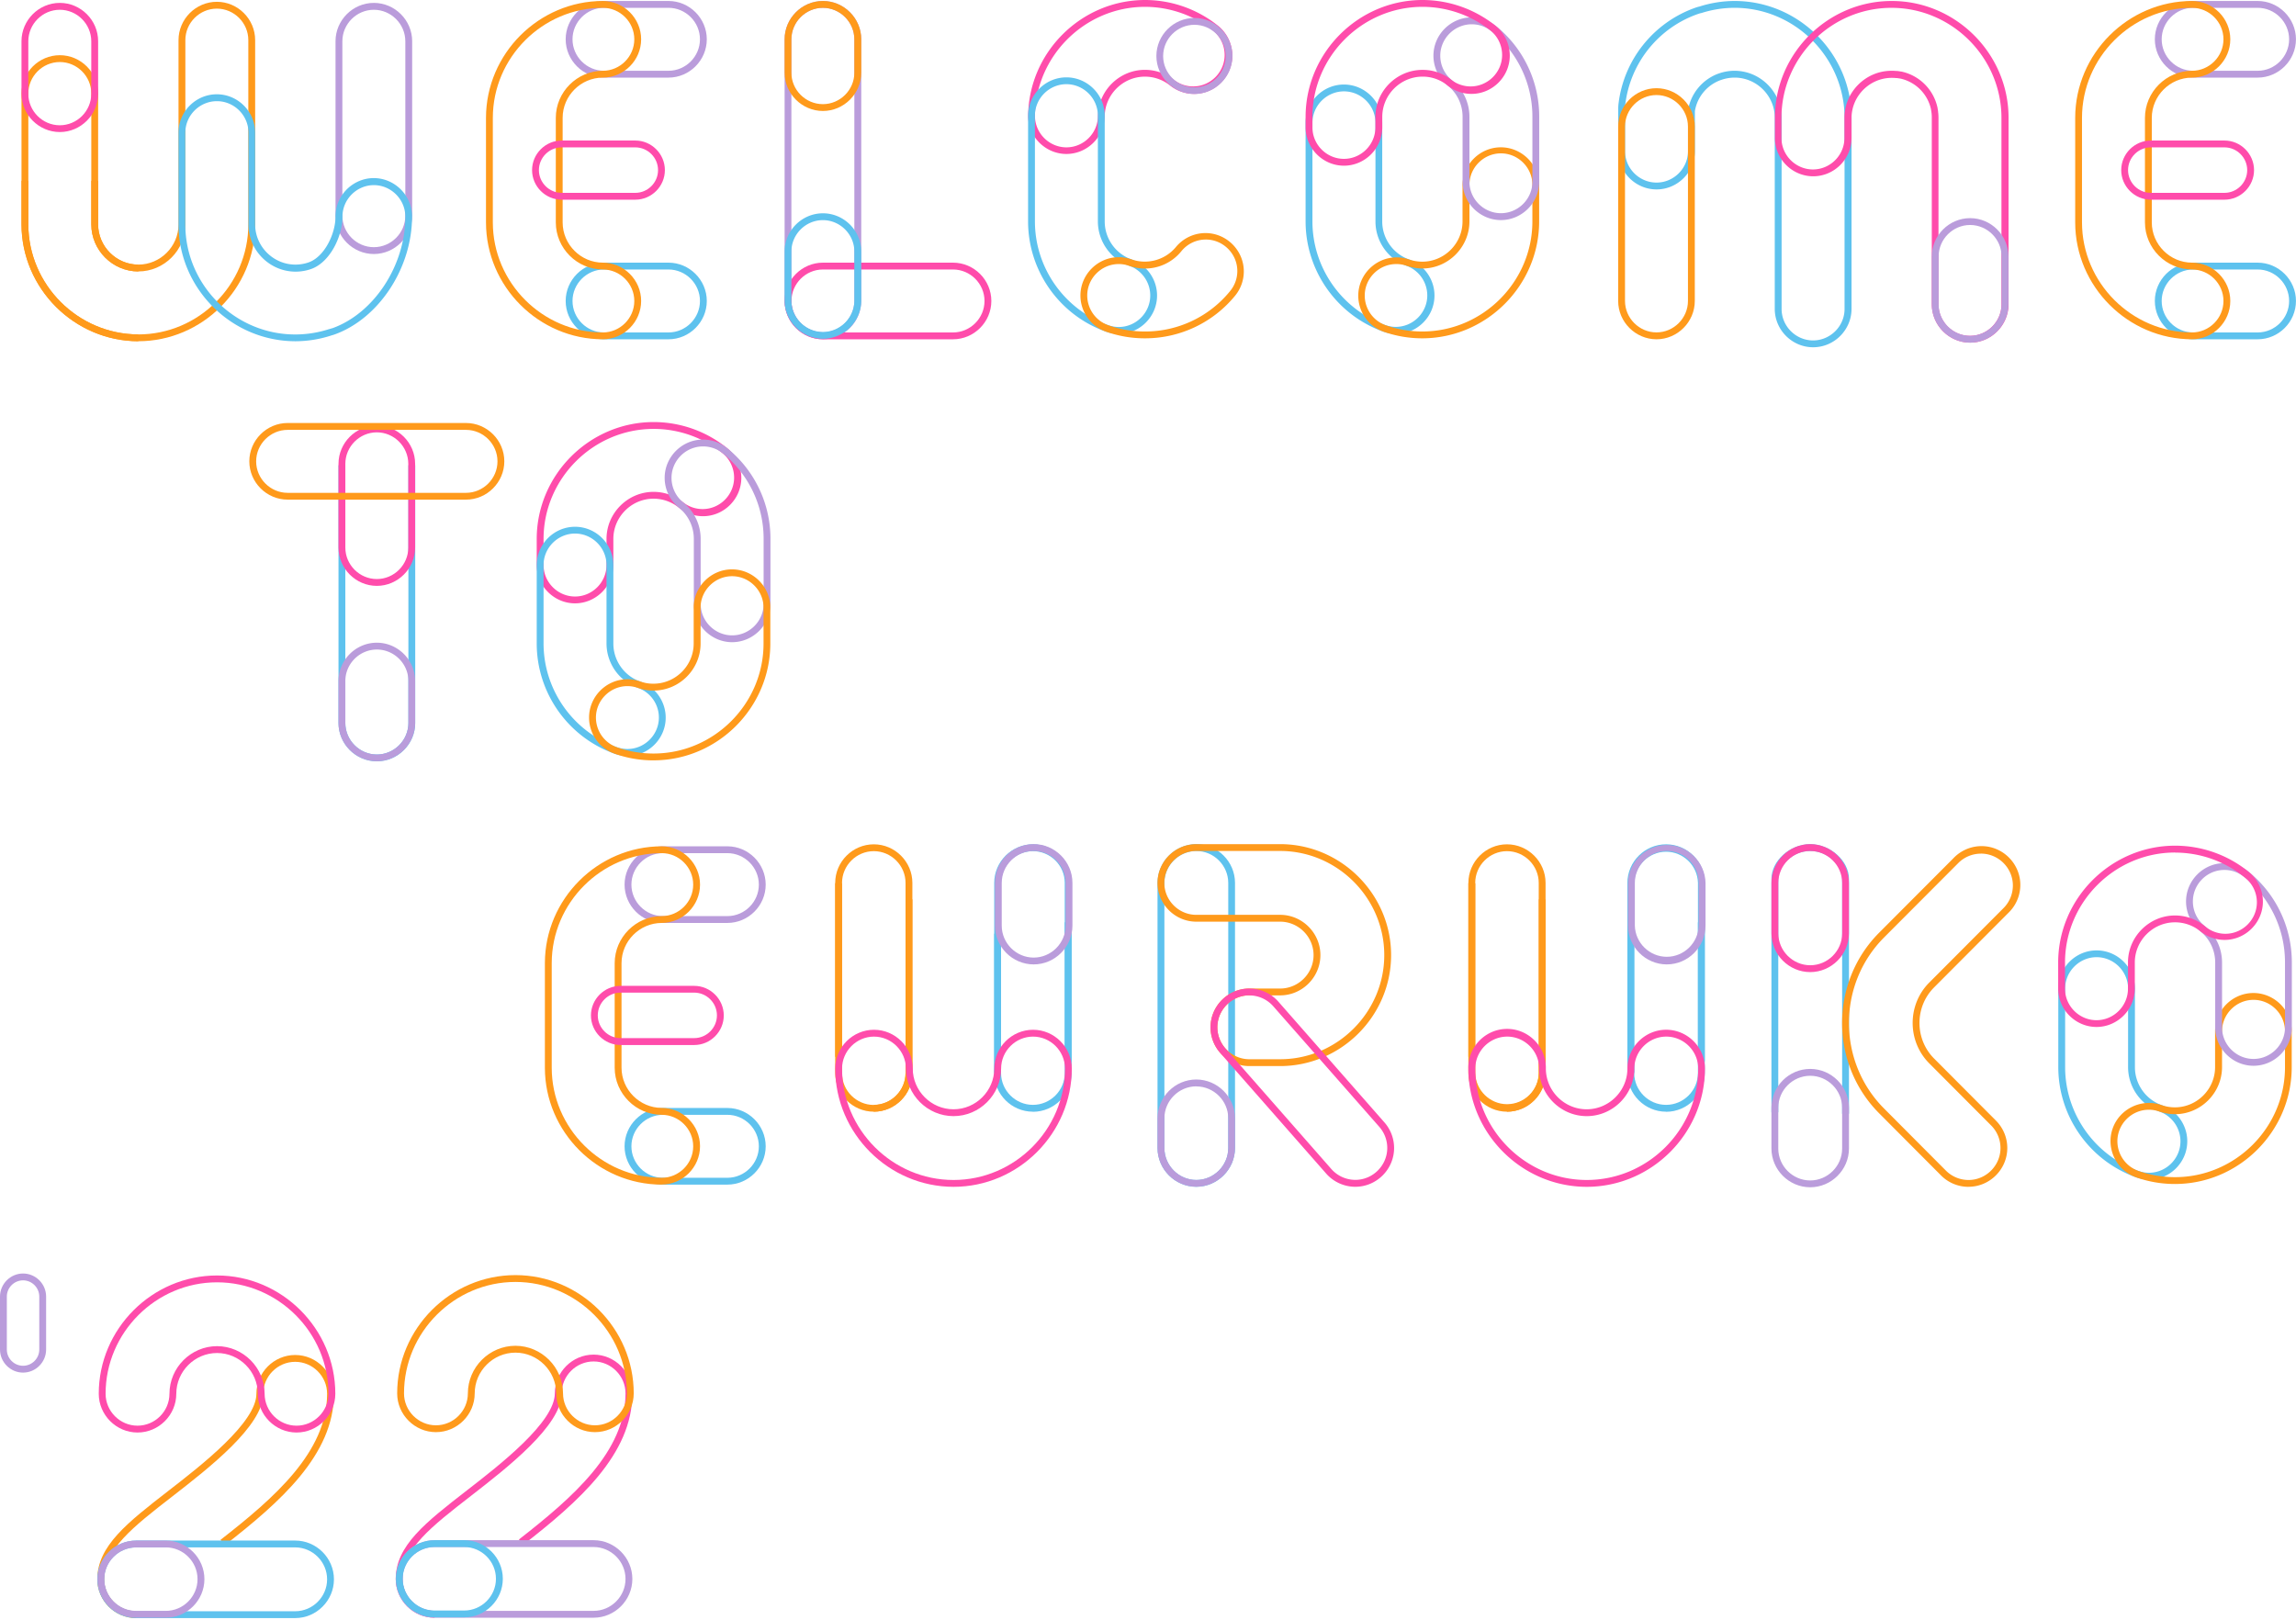 <svg viewBox="0 0 1175 829" xmlns="http://www.w3.org/2000/svg" xml:space="preserve" style="fill-rule:evenodd;clip-rule:evenodd;stroke-linejoin:round;stroke-miterlimit:2"><path d="M421.14 173.64c-10.763-.016-19.61-8.877-19.61-19.64V20.11C401.53 9.352 410.382.5 421.14.5s19.61 8.852 19.61 19.61V154c0 10.763-8.847 19.624-19.61 19.64Zm0-169.64c-8.845-.005-16.129 7.265-16.14 16.11V154c0 8.838 7.272 16.11 16.11 16.11s16.11-7.272 16.11-16.11V20.11c-.011-8.822-7.258-16.083-16.08-16.11ZM11.8 702.47c-6.471-.005-11.795-5.329-11.8-11.8v-27.12c0-6.473 5.327-11.8 11.8-11.8 6.473 0 11.8 5.327 11.8 11.8v27.12c-.005 6.471-5.329 11.795-11.8 11.8Zm0-47.22c-4.551.005-8.295 3.749-8.3 8.3v27.12c0 4.553 3.747 8.3 8.3 8.3 4.553 0 8.3-3.747 8.3-8.3v-27.12c-.005-4.551-3.749-8.295-8.3-8.3Z" style="fill:#ba9cdb;fill-rule:nonzero"/><path d="M69.64 828.11c-10.88-.011-19.829-8.96-19.84-19.84 0-17.07 15.3-28.94 36.48-45.38 16.81-13 44.94-34.89 44.94-49.6 0-10.884 8.956-19.84 19.84-19.84s19.84 8.956 19.84 19.84c0 31.32-27.62 55.47-55.9 77.53l-2.15-2.76c27.6-21.52 54.55-45 54.55-74.77 0-8.964-7.376-16.34-16.34-16.34-8.964 0-16.34 7.376-16.34 16.34 0 16.43-27.86 38.05-46.29 52.36C68 781.48 53.3 792.92 53.3 808.27c.011 8.96 7.38 16.329 16.34 16.34v3.5Z" style="fill:#ff9a1b;fill-rule:nonzero"/><path d="M151.76 733.13c-10.88-.011-19.829-8.96-19.84-19.84 0-11.438-9.412-20.85-20.85-20.85s-20.85 9.412-20.85 20.85c0 10.884-8.956 19.84-19.84 19.84s-19.84-8.956-19.84-19.84c0-33.206 27.324-60.53 60.53-60.53s60.53 27.324 60.53 60.53c-.011 10.88-8.96 19.829-19.84 19.84Zm-40.69-44.2c13.354.022 24.334 11.006 24.35 24.36 0 8.964 7.376 16.34 16.34 16.34 8.964 0 16.34-7.376 16.34-16.34 0-31.286-25.744-57.03-57.03-57.03s-57.03 25.744-57.03 57.03c0 8.964 7.376 16.34 16.34 16.34 8.964 0 16.34-7.376 16.34-16.34.011-13.356 10.994-24.344 24.35-24.36Z" style="fill:#ff4cab;fill-rule:nonzero"/><path d="M151.06 828.1H69.64c-10.884 0-19.84-8.956-19.84-19.84s8.956-19.84 19.84-19.84h81.42c10.884 0 19.84 8.956 19.84 19.84s-8.956 19.84-19.84 19.84Zm-81.42-36.18c-8.964 0-16.34 7.376-16.34 16.34 0 8.964 7.376 16.34 16.34 16.34h81.42c8.964 0 16.34-7.376 16.34-16.34 0-8.964-7.376-16.34-16.34-16.34H69.64Z" style="fill:#5ec2ee;fill-rule:nonzero"/><path d="M84.86 827.92h-15.2c-10.835 0-19.75-8.915-19.75-19.75s8.915-19.75 19.75-19.75h15.2c10.835 0 19.75 8.915 19.75 19.75s-8.915 19.75-19.75 19.75Zm-15.22-36c-8.914 0-16.25 7.336-16.25 16.25s7.336 16.25 16.25 16.25h15.2c8.914 0 16.25-7.336 16.25-16.25s-7.336-16.25-16.25-16.25h-15.2Z" style="fill:#ba9cdb;fill-rule:nonzero"/><path d="M222.355 827.92c-10.88-.011-19.829-8.96-19.84-19.84 0-17.07 15.3-28.94 36.48-45.38 16.81-13 44.94-34.89 44.94-49.6 0-10.884 8.956-19.84 19.84-19.84s19.84 8.956 19.84 19.84c0 31.32-27.62 55.47-55.9 77.53l-2.15-2.76c27.6-21.52 54.55-45 54.55-74.77 0-8.964-7.376-16.34-16.34-16.34-8.964 0-16.34 7.376-16.34 16.34 0 16.43-27.86 38.05-46.29 52.36-20.43 15.83-35.13 27.27-35.13 42.62.011 8.96 7.38 16.329 16.34 16.34v3.5Z" style="fill:#ff4cab;fill-rule:nonzero"/><path d="M304.475 732.94c-10.88-.011-19.829-8.96-19.84-19.84 0-11.438-9.412-20.85-20.85-20.85s-20.85 9.412-20.85 20.85c0 10.884-8.956 19.84-19.84 19.84s-19.84-8.956-19.84-19.84c0-33.206 27.324-60.53 60.53-60.53s60.53 27.324 60.53 60.53c-.011 10.88-8.96 19.829-19.84 19.84Zm-40.69-44.2c13.354.022 24.334 11.006 24.35 24.36 0 8.964 7.376 16.34 16.34 16.34 8.964 0 16.34-7.376 16.34-16.34 0-31.286-25.744-57.03-57.03-57.03s-57.03 25.744-57.03 57.03c0 8.964 7.376 16.34 16.34 16.34 8.964 0 16.34-7.376 16.34-16.34.011-13.356 10.994-24.344 24.35-24.36Z" style="fill:#ff9a1b;fill-rule:nonzero"/><path d="M303.775 827.91h-81.42c-10.884 0-19.84-8.956-19.84-19.84s8.956-19.84 19.84-19.84h81.42c10.884 0 19.84 8.956 19.84 19.84s-8.956 19.84-19.84 19.84Zm-81.42-36.18c-8.964 0-16.34 7.376-16.34 16.34 0 8.964 7.376 16.34 16.34 16.34h81.42c8.964 0 16.34-7.376 16.34-16.34 0-8.964-7.376-16.34-16.34-16.34h-81.42Z" style="fill:#ba9cdb;fill-rule:nonzero"/><path d="M237.575 827.73h-15.2c-10.835 0-19.75-8.915-19.75-19.75s8.915-19.75 19.75-19.75h15.2c10.835 0 19.75 8.915 19.75 19.75s-8.915 19.75-19.75 19.75Zm-15.22-36c-8.914 0-16.25 7.336-16.25 16.25s7.336 16.25 16.25 16.25h15.2c8.914 0 16.25-7.336 16.25-16.25s-7.336-16.25-16.25-16.25h-15.2Z" style="fill:#5ec2ee;fill-rule:nonzero"/><path d="M545.76 78.8c-10.524-.011-19.262-8.482-19.6-19v-.56C526.519 26.686 553.354.08 585.91 0h.09a59.759 59.759 0 0 1 37.49 13.29 19.633 19.633 0 0 1 7.163 15.153c0 10.758-8.852 19.61-19.61 19.61-4.444 0-8.759-1.51-12.233-4.283a20.583 20.583 0 0 0-12.9-4.548c-11.276 0-20.558 9.272-20.57 20.548-.322 10.522-9.053 19.008-19.58 19.03Zm-16.11-19.39c.06 8.796 7.314 16 16.11 16 8.838 0 16.11-7.272 16.11-16.11v-.11c.329-12.965 11.083-23.45 24.052-23.45A24.066 24.066 0 0 1 601 41.05a16.11 16.11 0 0 0 9.612 3.182c8.838 0 16.11-7.273 16.11-16.11 0-4.616-1.984-9.016-5.442-12.072A56.26 56.26 0 0 0 586 3.5h-.12c-30.696.081-55.974 25.215-56.23 55.91Z" style="fill:#ff4cab;fill-rule:nonzero"/><path d="M572.54 170.87a19.566 19.566 0 0 1-6.54-1.13c-23.875-8.468-39.91-31.208-39.87-56.54v-54c0-10.758 8.852-19.61 19.61-19.61s19.61 8.852 19.61 19.61v54.06c-.026 8.736 5.498 16.585 13.73 19.51 7.809 2.771 13.058 10.204 13.058 18.49 0 10.755-8.843 19.608-19.598 19.62v-.01Zm-26.8-127.79c-8.834.011-16.099 7.276-16.11 16.11v54c-.038 23.85 15.061 45.26 37.54 53.23 1.725.61 3.541.921 5.37.921 8.838 0 16.111-7.273 16.111-16.111 0-6.811-4.319-12.92-10.741-15.19-9.626-3.419-16.086-12.595-16.06-22.81V59.19c-.011-8.834-7.276-16.099-16.11-16.11Z" style="fill:#5ec2ee;fill-rule:nonzero"/><path d="M70.78 174.64c-32.77-.066-59.714-27.01-59.78-59.78V92.53h3.5v22.33c0 30.88 25.41 56.29 56.29 56.29s56.29-25.41 56.29-56.29V20.53c0-8.838-7.272-16.11-16.11-16.11s-16.11 7.272-16.11 16.11v94.32c0 13.204-10.866 24.07-24.07 24.07s-24.07-10.866-24.07-24.07V92.53h3.5v22.32c0 11.284 9.286 20.57 20.57 20.57s20.57-9.286 20.57-20.57V20.53c0-10.758 8.852-19.61 19.61-19.61s19.61 8.852 19.61 19.61v94.32c-.038 32.789-27.011 59.757-59.8 59.79Z" style="fill:#ff9a1b;fill-rule:nonzero"/><path d="M191.32 130c-10.752-.016-19.594-8.858-19.61-19.61v-89.3c0-10.758 8.852-19.61 19.61-19.61s19.61 8.852 19.61 19.61v89.28c-.005 10.759-8.851 19.614-19.61 19.63Zm0-125c-8.834.011-16.099 7.276-16.11 16.11v89.28c0 8.838 7.272 16.11 16.11 16.11s16.11-7.272 16.11-16.11v-89.3c-.022-8.826-7.284-16.079-16.11-16.09Z" style="fill:#ba9cdb;fill-rule:nonzero"/><path d="M70.78 174.64c-32.77-.066-59.714-27.01-59.78-59.78v-67c0-10.758 8.852-19.61 19.61-19.61s19.61 8.852 19.61 19.61v67c.027 11.278 9.302 20.548 20.58 20.57v3.5c-13.198-.022-24.053-10.872-24.08-24.07v-67c0-8.838-7.272-16.11-16.11-16.11S14.5 39.022 14.5 47.86v67c.055 30.854 25.426 56.225 56.28 56.28v3.5Z" style="fill:#ff9a1b;fill-rule:nonzero"/><path d="M30.6 67.58C19.864 67.558 11.033 58.736 11 48V21.09c0-10.758 8.852-19.61 19.61-19.61s19.61 8.852 19.61 19.61V48c-.033 10.744-8.876 19.569-19.62 19.58ZM30.6 5c-8.826.011-16.088 7.264-16.11 16.09V48c0 8.838 7.272 16.11 16.11 16.11S46.71 56.838 46.71 48V21.09C46.688 12.264 39.426 5.011 30.6 5Z" style="fill:#ff4cab;fill-rule:nonzero"/><path d="M151.19 174.64c-32.79-.038-59.769-26.99-59.84-59.78v-47c0-10.758 8.852-19.61 19.61-19.61s19.61 8.852 19.61 19.61v47c.034 11.288 9.332 20.557 20.62 20.557 2.319 0 4.621-.391 6.81-1.157 8.1-2.88 13.72-14.67 13.7-23.46-.017-10.754 8.806-19.622 19.56-19.66 10.733.016 19.566 8.827 19.61 19.56.07 26.42-17 52.42-39.79 60.52l-.16.05-.57.18-.37.11-.22.06-.31.1a59.634 59.634 0 0 1-18.26 2.92ZM111.02 51.78h-.04c-8.841 0-16.119 7.269-16.13 16.11v47.06c0 30.842 25.379 56.22 56.22 56.22 5.909 0 11.781-.931 17.4-2.76h.1l.18-.06.25-.07.45-.14.39-.12h.13c21.43-7.62 37.53-32.2 37.46-57.21-.038-8.816-7.294-16.054-16.11-16.07-8.832.033-16.076 7.318-16.06 16.15 0 10.17-6.41 23.35-16 26.77a24.128 24.128 0 0 1-7.99 1.362c-13.214 0-24.094-10.858-24.12-24.072V67.91c0-8.849-7.281-16.13-16.13-16.13Z" style="fill:#5ec2ee;fill-rule:nonzero"/><path d="M372.24 472.34h-33c-10.758 0-19.61-8.852-19.61-19.61s8.852-19.61 19.61-19.61h33c10.758 0 19.61 8.852 19.61 19.61s-8.852 19.61-19.61 19.61Zm-33-35.72c-8.838 0-16.11 7.272-16.11 16.11s7.272 16.11 16.11 16.11h33c8.838 0 16.11-7.272 16.11-16.11s-7.272-16.11-16.11-16.11h-33Z" style="fill:#ba9cdb;fill-rule:nonzero"/><path d="M372.24 606.26h-33c-10.758 0-19.61-8.852-19.61-19.61s8.852-19.61 19.61-19.61h33c10.758 0 19.61 8.852 19.61 19.61s-8.852 19.61-19.61 19.61Zm-33-35.72c-8.838 0-16.11 7.272-16.11 16.11s7.272 16.11 16.11 16.11h33c8.838 0 16.11-7.272 16.11-16.11s-7.272-16.11-16.11-16.11h-33Z" style="fill:#5ec2ee;fill-rule:nonzero"/><path d="M338.64 606.26c-32.785-.038-59.752-27.005-59.79-59.79v-53.56c.038-32.785 27.005-59.752 59.79-59.79 10.758 0 19.61 8.852 19.61 19.61s-8.852 19.61-19.61 19.61c-11.278.016-20.554 9.292-20.57 20.57v53.56c.038 11.263 9.307 20.514 20.57 20.53 10.758 0 19.61 8.852 19.61 19.61s-8.852 19.61-19.61 19.61v.04Zm0-169.64c-30.867.033-56.257 25.423-56.29 56.29v53.56c.033 30.867 25.423 56.257 56.29 56.29 8.838 0 16.11-7.272 16.11-16.11s-7.272-16.11-16.11-16.11c-13.198-.016-24.054-10.872-24.07-24.07v-53.56c.016-13.198 10.872-24.054 24.07-24.07 8.838 0 16.11-7.272 16.11-16.11s-7.272-16.11-16.11-16.11Z" style="fill:#ff9a1b;fill-rule:nonzero"/><path d="M355.26 534.82h-37.7c-8.306 0-15.14-6.834-15.14-15.14 0-8.306 6.834-15.14 15.14-15.14h37.7c8.306 0 15.14 6.834 15.14 15.14 0 8.306-6.834 15.14-15.14 15.14ZM317.56 508c-6.386 0-11.64 5.254-11.64 11.64 0 6.386 5.254 11.64 11.64 11.64h37.7c6.386 0 11.64-5.254 11.64-11.64 0-6.386-5.254-11.64-11.64-11.64h-37.7Zm170.16-334.36h-66.58c-10.758 0-19.61-8.852-19.61-19.61s8.852-19.61 19.61-19.61h66.58c10.758 0 19.61 8.852 19.61 19.61s-8.852 19.61-19.61 19.61Zm-66.58-35.72c-8.838 0-16.11 7.272-16.11 16.11s7.272 16.11 16.11 16.11h66.58c8.838 0 16.11-7.272 16.11-16.11s-7.272-16.11-16.11-16.11h-66.58Z" style="fill:#ff4cab;fill-rule:nonzero"/><path d="M421.14 56.8c-10.752-.016-19.594-8.858-19.61-19.61V20.11C401.53 9.352 410.382.5 421.14.5s19.61 8.852 19.61 19.61v17.08c-.016 10.752-8.858 19.594-19.61 19.61Zm0-52.8c-8.845-.005-16.129 7.265-16.14 16.11v17.08c0 8.838 7.272 16.11 16.11 16.11s16.11-7.272 16.11-16.11V20.11c-.011-8.822-7.258-16.083-16.08-16.11Z" style="fill:#ff9a1b;fill-rule:nonzero"/><path d="M421.14 173.38c-10.752-.016-19.594-8.858-19.61-19.61v-25c0-10.758 8.852-19.61 19.61-19.61s19.61 8.852 19.61 19.61v25c-.016 10.752-8.858 19.594-19.61 19.61Zm0-60.72c-8.845-.005-16.129 7.265-16.14 16.11v25c0 8.838 7.272 16.11 16.11 16.11s16.11-7.272 16.11-16.11v-25c-.011-8.822-7.258-16.083-16.08-16.11Zm293.38 58.21a19.632 19.632 0 0 1-6.56-1.14c-23.796-8.475-39.79-31.13-39.81-56.39V62.87c0-10.758 8.852-19.61 19.61-19.61s19.61 8.852 19.61 19.61v50.48c.012 8.698 5.518 16.497 13.71 19.42 7.794 2.78 13.03 10.205 13.03 18.48 0 10.752-8.838 19.603-19.59 19.62ZM687.76 46.76c-8.834.011-16.099 7.276-16.11 16.11v50.47c.021 23.781 15.078 45.11 37.48 53.09 1.67.567 3.421.857 5.184.857 8.838 0 16.11-7.272 16.11-16.11a16.172 16.172 0 0 0-10.514-15.107c-9.57-3.431-15.994-12.554-16-22.72V62.87c-.011-8.841-7.289-16.11-16.13-16.11h-.02Z" style="fill:#5ec2ee;fill-rule:nonzero"/><path d="M727.92 173.14h-.07a59.648 59.648 0 0 1-19.85-3.39c-7.724-2.815-12.895-10.203-12.895-18.424 0-10.758 8.853-19.61 19.61-19.61 2.138 0 4.261.349 6.285 1.034a21.689 21.689 0 0 0 6.9 1.17c11.274-.022 20.544-9.296 20.56-20.57V95c0-10.758 8.852-19.61 19.61-19.61s19.61 8.852 19.61 19.61v18.34c-.033 32.778-26.982 59.745-59.76 59.8Zm-13.41-38c-8.833.015-16.092 7.287-16.092 16.12 0 6.817 4.324 12.93 10.752 15.2a56.169 56.169 0 0 0 18.68 3.19h.07c30.867-.033 56.257-25.423 56.29-56.29V95c.003-.134.005-.268.005-.401 0-8.838-7.272-16.11-16.11-16.11s-16.11 7.272-16.11 16.11c0 .133.002.267.005.401v18.34c-.022 13.204-10.886 24.059-24.09 24.07a25.389 25.389 0 0 1-8-1.37 16.279 16.279 0 0 0-5.4-.91v.01Zm-128.51 38h-.22a59.132 59.132 0 0 1-19.77-3.4c-7.824-2.762-13.089-10.202-13.089-18.5 0-10.762 8.857-19.619 19.619-19.619 2.224 0 4.433.379 6.53 1.119 8.116 2.843 17.196.326 22.69-6.29a19.636 19.636 0 0 1 15.16-7.171c10.758 0 19.611 8.853 19.611 19.611 0 4.536-1.574 8.934-4.451 12.44A59.47 59.47 0 0 1 586 173.14Zm-13.47-38h-.012c-8.838 0-16.11 7.272-16.11 16.11a16.174 16.174 0 0 0 10.772 15.2 55.803 55.803 0 0 0 18.6 3.2h.22a55.962 55.962 0 0 0 43.37-20.51 16.111 16.111 0 0 0 3.841-10.44c0-8.838-7.273-16.11-16.11-16.11a16.129 16.129 0 0 0-12.631 6.11 23.908 23.908 0 0 1-18.53 8.73h-.16a23.768 23.768 0 0 1-7.88-1.36 16.117 16.117 0 0 0-5.37-.94v.01Z" style="fill:#ff9a1b;fill-rule:nonzero"/><path d="M612.22 607.38c-10.88-.005-19.834-8.95-19.85-19.83v-135.7c.005-10.88 8.95-19.834 19.83-19.85 10.872.016 19.814 8.958 19.83 19.83v135.7c0 10.874-8.936 19.828-19.81 19.85Zm0-171.86c-8.954.011-16.319 7.376-16.33 16.33v135.7c0 8.964 7.376 16.34 16.34 16.34 8.964 0 16.34-7.376 16.34-16.34v-135.7c-.011-8.954-7.376-16.319-16.33-16.33h-.02ZM946.23 570h-3.5V449.85c0-6.76-7-14.33-16.33-14.33-9.33 0-16.35 7.57-16.35 14.33v119.41h-3.5V449.85c0-9.33 9.45-17.83 19.83-17.83 10.38 0 19.85 8.5 19.85 17.83V570Z" style="fill:#5ec2ee;fill-rule:nonzero"/><path d="M926.4 497.5c-10.88-.005-19.834-8.95-19.85-19.83v-25.82c.005-10.88 8.95-19.834 19.83-19.85 10.872.016 19.814 8.958 19.83 19.83v25.82c0 10.874-8.936 19.828-19.81 19.85Zm0-62c-8.954.011-16.319 7.376-16.33 16.33v25.82c0 8.964 7.376 16.34 16.34 16.34 8.964 0 16.34-7.376 16.34-16.34v-25.8c-.011-8.954-7.376-16.319-16.33-16.33l-.02-.02Z" style="fill:#ff4cab;fill-rule:nonzero"/><path d="M1007.4 607.39a19.716 19.716 0 0 1-14.06-5.84l-31.64-31.76c-25.316-25.393-25.316-67.097 0-92.49l38-38.1a19.855 19.855 0 0 1 14.383-6.175c10.884 0 19.84 8.957 19.84 19.84a19.853 19.853 0 0 1-6.123 14.335l-38 38.12c-9.986 9.991-9.986 26.429 0 36.42l31.67 31.79a19.853 19.853 0 0 1 5.782 14c0 10.884-8.956 19.84-19.84 19.84h-.002l-.01.02Zm6.36-170.51a16.31 16.31 0 0 0-11.57 4.79l-38 38.1c-23.965 24.037-23.965 63.513 0 87.55l31.64 31.76a16.364 16.364 0 0 0 11.585 4.812c8.97 0 16.352-7.382 16.352-16.352 0-4.324-1.715-8.476-4.767-11.54l-31.67-31.78c-11.345-11.353-11.345-30.027 0-41.38l38-38.11a16.345 16.345 0 0 0 4.776-11.54c0-8.958-7.372-16.33-16.33-16.33h-.016v.02ZM655.12 545.59h-15.78c-10.884 0-19.84-8.956-19.84-19.84s8.956-19.84 19.84-19.84h15.78c9.386 0 17.11-7.724 17.11-17.11s-7.724-17.11-17.11-17.11H612.2c-10.884 0-19.84-8.956-19.84-19.84s8.956-19.84 19.84-19.84h42.92c31.154 0 56.79 25.636 56.79 56.79s-25.636 56.79-56.79 56.79Zm-15.78-36.18c-8.964 0-16.34 7.376-16.34 16.34 0 8.964 7.376 16.34 16.34 16.34h15.78c29.234 0 53.29-24.056 53.29-53.29 0-29.234-24.056-53.29-53.29-53.29H612.2c-8.964 0-16.34 7.376-16.34 16.34 0 8.964 7.376 16.34 16.34 16.34h42.92c11.306 0 20.61 9.304 20.61 20.61s-9.304 20.61-20.61 20.61h-15.78Z" style="fill:#ff9a1b;fill-rule:nonzero"/><path d="M693.61 607.37a19.89 19.89 0 0 1-14.92-6.75l-54.26-61.78a19.852 19.852 0 0 1-4.931-13.09c0-10.884 8.957-19.841 19.841-19.841a19.857 19.857 0 0 1 14.91 6.751l54.26 61.78a19.852 19.852 0 0 1 4.931 13.09c0 10.881-8.95 19.835-19.831 19.84Zm-54.29-98c-8.956.011-16.32 7.384-16.32 16.34 0 3.966 1.443 7.8 4.06 10.78l54.26 61.78a16.358 16.358 0 0 0 12.28 5.56c8.964 0 16.34-7.376 16.34-16.34 0-3.966-1.444-7.799-4.06-10.78L651.62 515a16.293 16.293 0 0 0-11.22-5.53l-1.08-.1Z" style="fill:#ff4cab;fill-rule:nonzero"/><path d="M612.22 607.36c-10.88-.005-19.834-8.95-19.85-19.83v-15.24c.016-10.872 8.958-19.814 19.83-19.83 10.872.016 19.814 8.958 19.83 19.83v15.24c-.016 10.865-8.945 19.803-19.81 19.83Zm0-51.4c-8.954.011-16.319 7.376-16.33 16.33v15.24c0 8.964 7.376 16.34 16.34 16.34 8.964 0 16.34-7.376 16.34-16.34v-15.24c-.033-8.947-7.403-16.29-16.35-16.29v-.04Zm314.18 51.66c-10.88-.005-19.834-8.95-19.85-19.83v-20.9c0-10.884 8.956-19.84 19.84-19.84s19.84 8.956 19.84 19.84v20.9c-.016 10.872-8.958 19.814-19.83 19.83Zm0-57.06c-8.96.005-16.334 7.37-16.35 16.33v20.9c0 8.964 7.376 16.34 16.34 16.34 8.964 0 16.34-7.376 16.34-16.34v-20.9c-.011-8.954-7.376-16.319-16.33-16.33Z" style="fill:#ba9cdb;fill-rule:nonzero"/><path d="M294.28 308.78c-10.752-.016-19.594-8.858-19.61-19.61v-13.38c.038-32.785 27.005-59.752 59.79-59.79h.1a59.772 59.772 0 0 1 37.57 13.35 19.637 19.637 0 0 1 7.243 15.22c0 10.759-8.854 19.613-19.613 19.613a19.62 19.62 0 0 1-12.37-4.393 20.571 20.571 0 0 0-12.93-4.572c-11.284 0-20.57 9.286-20.57 20.57v13.382c-.016 10.752-8.858 19.594-19.61 19.61Zm40.18-89.28c-30.867.033-56.257 25.423-56.29 56.29v13.38c0 8.838 7.272 16.11 16.11 16.11s16.11-7.272 16.11-16.11v-13.38c.007-13.205 10.875-24.067 24.08-24.067a24.092 24.092 0 0 1 15.13 5.347 16.113 16.113 0 0 0 9.976 3.46c8.837 0 16.11-7.272 16.11-16.11a16.131 16.131 0 0 0-5.766-12.35 56.227 56.227 0 0 0-35.36-12.57h-.1Z" style="fill:#ff4cab;fill-rule:nonzero"/><path d="M321.08 386.87a19.566 19.566 0 0 1-6.54-1.13c-23.875-8.468-39.91-31.208-39.87-56.54v-40c0-10.758 8.852-19.61 19.61-19.61s19.61 8.852 19.61 19.61v40.08c-.026 8.736 5.498 16.585 13.73 19.51 7.809 2.771 13.058 10.204 13.058 18.49 0 10.755-8.843 19.608-19.598 19.62v-.03Zm-26.8-113.81c-8.834.011-16.099 7.276-16.11 16.11v40c-.038 23.85 15.061 45.26 37.54 53.23 1.725.61 3.541.921 5.37.921 8.838 0 16.111-7.273 16.111-16.111 0-6.811-4.319-12.92-10.741-15.19-9.626-3.419-16.086-12.595-16.06-22.81v-40.04c-.011-8.834-7.276-16.099-16.11-16.11Z" style="fill:#5ec2ee;fill-rule:nonzero"/><path d="M374.68 328.66c-10.752-.016-19.594-8.858-19.61-19.61v-33.22a20.436 20.436 0 0 0-7.63-16 19.638 19.638 0 0 1-7.292-15.26c0-10.759 8.853-19.612 19.612-19.612 4.482 0 8.832 1.536 12.32 4.352a59.542 59.542 0 0 1 22.21 46.54v33.2c-.016 10.752-8.858 19.594-19.61 19.61Zm-14.9-100.19h-.014c-8.838 0-16.11 7.272-16.11 16.11a16.128 16.128 0 0 0 5.984 12.53 23.928 23.928 0 0 1 8.93 18.72v33.22c0 8.838 7.272 16.11 16.11 16.11s16.11-7.272 16.11-16.11v-33.2A56.068 56.068 0 0 0 369.88 232a16.006 16.006 0 0 0-10.1-3.53Z" style="fill:#ba9cdb;fill-rule:nonzero"/><path d="M334.51 389.14h-.1a59.4 59.4 0 0 1-19.86-3.4c-7.824-2.762-13.089-10.202-13.089-18.5 0-10.762 8.857-19.619 19.619-19.619 2.224 0 4.433.379 6.53 1.119a19.408 19.408 0 0 0 6.77 1.16h.07c11.27 0 20.545-9.27 20.55-20.54V311c0-10.758 8.852-19.61 19.61-19.61s19.61 8.852 19.61 19.61v18.34c.005 32.783-26.957 59.768-59.74 59.79l.03.01Zm-13.41-38h-.014c-8.838 0-16.11 7.272-16.11 16.11a16.175 16.175 0 0 0 10.744 15.19 56.05 56.05 0 0 0 18.69 3.2h.1c30.865-.016 56.251-25.425 56.24-56.29V311c0-8.838-7.272-16.11-16.11-16.11s-16.11 7.272-16.11 16.11v18.36c0 13.193-10.857 24.05-24.05 24.05h-.05a22.291 22.291 0 0 1-8-1.36 16.076 16.076 0 0 0-5.33-.91Z" style="fill:#ff9a1b;fill-rule:nonzero"/><path d="M192.84 389.64c-10.763-.016-19.61-8.877-19.61-19.64V238.11h3.5V370c0 8.851 7.284 16.135 16.135 16.135 8.851 0 16.135-7.284 16.135-16.135V238.11h3.5V370c0 10.774-8.866 19.64-19.64 19.64h-.02Z" style="fill:#5ec2ee;fill-rule:nonzero"/><path d="M192.84 299.84c-10.752-.016-19.594-8.858-19.61-19.61v-42.86c0-10.758 8.852-19.61 19.61-19.61s19.61 8.852 19.61 19.61v42.86c-.016 10.752-8.858 19.594-19.61 19.61Zm0-78.58c-8.834.011-16.099 7.276-16.11 16.11v42.86c0 8.838 7.272 16.11 16.11 16.11s16.11-7.272 16.11-16.11v-42.86c-.011-8.834-7.276-16.099-16.11-16.11Z" style="fill:#ff4cab;fill-rule:nonzero"/><path d="M238.48 255.7H147.2c-10.758 0-19.61-8.852-19.61-19.61s8.852-19.61 19.61-19.61h91.28c10.758 0 19.61 8.852 19.61 19.61s-8.852 19.61-19.61 19.61ZM147.2 220c-8.838 0-16.11 7.272-16.11 16.11s7.272 16.11 16.11 16.11h91.28c8.838 0 16.11-7.272 16.11-16.11S247.318 220 238.48 220H147.2Z" style="fill:#ff9a1b;fill-rule:nonzero"/><path d="M192.84 389.58c-10.74-.016-19.577-8.84-19.61-19.58v-21.47c0-10.758 8.852-19.61 19.61-19.61s19.61 8.852 19.61 19.61V370c-.033 10.74-8.87 19.564-19.61 19.58Zm0-57.16c-8.834.011-16.099 7.276-16.11 16.11V370c0 8.851 7.284 16.135 16.135 16.135 8.851 0 16.135-7.284 16.135-16.135v-21.47c-.011-8.841-7.289-16.11-16.13-16.11h-.03ZM768.1 112.64c-10.763-.016-19.61-8.877-19.61-19.64V59.75a20.505 20.505 0 0 0-7.63-16 19.628 19.628 0 0 1-7.285-15.25c0-10.755 8.85-19.605 19.605-19.605a19.615 19.615 0 0 1 12.32 4.355 59.559 59.559 0 0 1 22.21 46.46V93c0 10.763-8.847 19.624-19.61 19.64ZM753.2 12.43h-.03c-8.832 0-16.1 7.268-16.1 16.1 0 4.864 2.204 9.476 5.99 12.53A24.028 24.028 0 0 1 752 59.75V93c0 8.838 7.272 16.11 16.11 16.11s16.11-7.272 16.11-16.11V59.74A56.068 56.068 0 0 0 763.3 16a16 16 0 0 0-10.1-3.57Z" style="fill:#ba9cdb;fill-rule:nonzero"/><path d="M771.21 568.94v-3.5h.1c8.907-.066 16.189-7.433 16.15-16.34v-97.25c0-8.914-7.336-16.25-16.25-16.25s-16.25 7.336-16.25 16.25v89h-3.5v-89c0-10.835 8.915-19.75 19.75-19.75s19.75 8.915 19.75 19.75v97.24c.044 10.83-8.82 19.784-19.65 19.85h-.1Z" style="fill:#ff9a1b;fill-rule:nonzero"/><path d="M771.2 568.94c-10.83-.011-19.739-8.92-19.75-19.75V452H755v97.24c.217 8.765 7.487 15.857 16.255 15.857 8.768 0 16.038-7.092 16.255-15.857v-89H791v89c-.038 10.83-8.97 19.717-19.8 19.7Z" style="fill:#ff9a1b;fill-rule:nonzero"/><path d="M852.57 568.94c-10.783-.022-19.664-8.857-19.74-19.64v-71.45h3.5v71.44c.065 8.873 7.377 16.139 16.25 16.15h.09c8.914-.005 16.249-7.336 16.26-16.25V472h3.5v77.24c-.011 10.83-8.92 19.739-19.75 19.75l-.11-.05Z" style="fill:#5ec2ee;fill-rule:nonzero"/><path d="M836.33 549.09h-3.5v-97.24c.016-10.84 8.94-19.75 19.78-19.75h.09c10.785.016 19.669 8.855 19.74 19.64v91.45h-3.5v-91.44c-.243-8.774-7.526-15.859-16.304-15.859-8.815 0-16.116 7.146-16.306 15.959v97.24Z" style="fill:#5ec2ee;fill-rule:nonzero"/><path d="M853 493.56c-10.882 0-19.839-8.948-19.85-19.83v-21.9c.241-10.713 9.119-19.395 19.835-19.395 10.716 0 19.594 8.682 19.835 19.395v21.9c-.005 10.873-8.947 19.819-19.82 19.83Zm0-58.06c-8.962 0-16.339 7.368-16.35 16.33v21.9c.218 8.809 7.524 15.936 16.335 15.936s16.117-7.127 16.335-15.936v-21.9c-.011-8.95-7.37-16.314-16.32-16.33Z" style="fill:#ba9cdb;fill-rule:nonzero"/><path d="M927.86 177.72c-10.752-.016-19.594-8.858-19.61-19.61V60.258c0-11.268-9.272-20.54-20.54-20.54a20.54 20.54 0 0 0-6.81 1.162l-.26.08a20.397 20.397 0 0 0-13.27 15.91v20.46c0 10.758-8.852 19.61-19.61 19.61s-19.61-8.852-19.61-19.61V55.49c.001-.789.048-1.577.14-2.36 2.66-22.569 18.019-41.726 39.47-49.23.62-.22 1.26-.4 2-.57a59.353 59.353 0 0 1 18-2.83h.1c32.75.093 59.653 27.05 59.68 59.8v97.81c-.016 10.763-8.877 19.61-19.64 19.61h-.04Zm-40.17-141.5c13.194.022 24.044 10.876 24.06 24.07v97.82c0 8.838 7.272 16.11 16.11 16.11s16.11-7.272 16.11-16.11V60.3c-.022-30.832-25.348-56.212-56.18-56.3h-.1a55.997 55.997 0 0 0-17 2.68h-.12c-.6.15-1.14.31-1.66.49-20.196 7.064-34.657 25.101-37.16 46.35-.08.644-.12 1.291-.12 1.94v21.87c0 8.838 7.272 16.11 16.11 16.11s16.11-7.272 16.11-16.11V56.44a24.215 24.215 0 0 1 15.58-18.78l.25-.07a23.885 23.885 0 0 1 8.01-1.37Z" style="fill:#5ec2ee;fill-rule:nonzero"/><path d="M847.72 173.64c-10.763-.016-19.61-8.877-19.61-19.64V64.75c0-10.758 8.852-19.61 19.61-19.61s19.61 8.852 19.61 19.61V154c0 10.763-8.847 19.624-19.61 19.64Zm0-125c-8.834.011-16.099 7.276-16.11 16.11V154c0 8.838 7.272 16.11 16.11 16.11s16.11-7.272 16.11-16.11V64.75c-.011-8.834-7.276-16.099-16.11-16.11Z" style="fill:#ff9a1b;fill-rule:nonzero"/><path d="M812 607.39c-33.202-.033-60.516-27.338-60.56-60.54a22.008 22.008 0 0 1-.005-.445c0-10.884 8.956-19.84 19.84-19.84s19.84 8.956 19.84 19.84c0 .148-.002.297-.005.445.016 11.449 9.441 20.86 20.89 20.86 11.44-.005 20.85-9.42 20.85-20.86v-.01c0-10.884 8.956-19.84 19.84-19.84s19.84 8.956 19.84 19.84v.02c0 33.206-27.324 60.53-60.53 60.53Zm-40.73-76.88c-8.933.049-16.259 7.407-16.27 16.34 0 31.288 25.747 57.035 57.035 57.035 31.288 0 57.035-25.747 57.035-57.035 0-8.964-7.376-16.34-16.34-16.34-8.964 0-16.34 7.376-16.34 16.34 0 13.364-10.996 24.36-24.36 24.36-13.364 0-24.36-10.996-24.36-24.36-.011-8.967-7.393-16.34-16.36-16.34h-.04Z" style="fill:#ff4cab;fill-rule:nonzero"/><path d="M447.17 568.94v-3.5h.1c8.907-.066 16.189-7.433 16.15-16.34v-97.25c0-8.914-7.336-16.25-16.25-16.25s-16.25 7.336-16.25 16.25v89h-3.5v-89c0-10.835 8.915-19.75 19.75-19.75s19.75 8.915 19.75 19.75v97.24c.044 10.827-8.813 19.779-19.64 19.85h-.11Z" style="fill:#ff9a1b;fill-rule:nonzero"/><path d="M447.17 568.94c-10.83-.011-19.739-8.92-19.75-19.75V452h3.5v97.24c0 8.914 7.336 16.25 16.25 16.25s16.25-7.336 16.25-16.25v-89h3.5v89c-.038 10.811-8.938 19.689-19.75 19.7Z" style="fill:#ff9a1b;fill-rule:nonzero"/><path d="M528.54 568.94c-10.785-.016-19.669-8.855-19.74-19.64v-71.45h3.5v71.34c.022 8.906 7.344 16.228 16.25 16.25h.09c8.914-.005 16.249-7.336 16.26-16.25V472h3.5v77.24c-.011 10.83-8.92 19.739-19.75 19.75l-.11-.05Z" style="fill:#5ec2ee;fill-rule:nonzero"/><path d="M512.3 549.09h-3.5v-97.24c.011-10.83 8.92-19.739 19.75-19.75h.11c10.789.005 19.68 8.851 19.74 19.64v91.45h-3.5v-91.44c-.055-8.877-7.373-16.15-16.25-16.15h-.09c-8.914.005-16.249 7.336-16.26 16.25v97.24Z" style="fill:#5ec2ee;fill-rule:nonzero"/><path d="M529 493.56c-10.88-.005-19.834-8.95-19.85-19.83v-21.9c0-10.884 8.956-19.84 19.84-19.84s19.84 8.956 19.84 19.84v21.9c-.011 10.874-8.956 19.819-19.83 19.83Zm0-58.06c-8.96.005-16.334 7.37-16.35 16.33v21.9c0 8.964 7.376 16.34 16.34 16.34 8.964 0 16.34-7.376 16.34-16.34v-21.9c-.011-8.954-7.376-16.319-16.33-16.33Z" style="fill:#ba9cdb;fill-rule:nonzero"/><path d="M488 607.39c-33.206-.027-60.526-27.334-60.57-60.54 0-10.884 8.956-19.84 19.84-19.84s19.84 8.956 19.84 19.84c0 11.443 9.417 20.86 20.86 20.86s20.86-9.417 20.86-20.86c0-10.884 8.956-19.84 19.84-19.84s19.84 8.956 19.84 19.84c.005 33.202-27.308 60.529-60.51 60.54Zm-40.73-76.88c-8.96.011-16.329 7.38-16.34 16.34 0 31.291 25.749 57.04 57.04 57.04s57.04-25.749 57.04-57.04c0-8.964-7.376-16.34-16.34-16.34-8.964 0-16.34 7.376-16.34 16.34 0 13.364-10.996 24.36-24.36 24.36-13.364 0-24.36-10.996-24.36-24.36-.011-8.967-7.393-16.34-16.36-16.34h.02Z" style="fill:#ff4cab;fill-rule:nonzero"/><path d="M1099.76 603.67a19.566 19.566 0 0 1-6.54-1.13c-23.82-8.455-39.841-31.114-39.87-56.39V506c0-10.758 8.852-19.61 19.61-19.61s19.61 8.852 19.61 19.61v40.18c.01 8.702 5.528 16.502 13.73 19.41 7.809 2.771 13.058 10.204 13.058 18.49 0 10.755-8.843 19.608-19.598 19.62v-.03ZM1073 489.86h-.02c-8.849 0-16.13 7.281-16.13 16.13v40.19c.027 23.798 15.112 45.132 37.54 53.09 1.725.61 3.541.921 5.37.921 8.838 0 16.111-7.273 16.111-16.111 0-6.811-4.319-12.92-10.741-15.19-9.594-3.405-16.047-12.53-16.06-22.71V506c.006-8.83-7.24-16.107-16.07-16.14Z" style="fill:#5ec2ee;fill-rule:nonzero"/><path d="M1113.13 605.94h-.1a59.4 59.4 0 0 1-19.86-3.4c-10.148-3.566-15.565-14.851-12-25 3.58-10.137 14.852-15.547 25-12 2.2.777 4.517 1.174 6.85 1.174 11.284 0 20.57-9.286 20.57-20.57V527.81c0-10.758 8.852-19.61 19.61-19.61s19.61 8.852 19.61 19.61v18.34c.005 32.783-26.957 59.768-59.74 59.79h.06Zm-13.41-38h-.014c-8.838 0-16.11 7.272-16.11 16.11a16.175 16.175 0 0 0 10.744 15.19 56.05 56.05 0 0 0 18.69 3.2h.1c30.865-.016 56.251-25.425 56.24-56.29v-18.34c0-8.838-7.272-16.11-16.11-16.11s-16.11 7.272-16.11 16.11v18.35c-.028 13.207-10.903 24.059-24.11 24.059-2.718 0-5.416-.46-7.98-1.359a16.11 16.11 0 0 0-5.34-.92Z" style="fill:#ff9a1b;fill-rule:nonzero"/><path d="M1153.26 545.44c-10.752-.016-19.594-8.858-19.61-19.61v-33.24a20.516 20.516 0 0 0-7.64-16 19.634 19.634 0 0 1-7.281-15.25c0-10.758 8.853-19.611 19.611-19.611 4.487 0 8.841 1.54 12.33 4.361a59.58 59.58 0 0 1 22.2 46.52v33.23c-.022 10.748-8.862 19.584-19.61 19.6Zm-14.89-100.22c-.578 0-1.155.03-1.73.09-8.154.863-14.414 7.821-14.414 16.02a16.128 16.128 0 0 0 5.984 12.53 23.947 23.947 0 0 1 8.94 18.73v33.24c0 8.838 7.272 16.11 16.11 16.11s16.11-7.272 16.11-16.11V492.6a56.067 56.067 0 0 0-20.9-43.8 16.007 16.007 0 0 0-10.1-3.58Z" style="fill:#ba9cdb;fill-rule:nonzero"/><path d="M1072.9 525.58c-10.74-.016-19.577-8.84-19.61-19.58v-13.41c.038-32.785 27.005-59.752 59.79-59.79h.11a59.759 59.759 0 0 1 37.49 13.29 19.634 19.634 0 0 1 7.377 15.327c0 10.757-8.852 19.61-19.61 19.61-4.539 0-8.94-1.576-12.447-4.457a20.582 20.582 0 0 0-12.91-4.553c-11.28 0-20.565 9.273-20.58 20.553V506c-.033 10.74-8.87 19.564-19.61 19.58Zm40.18-89.28c-30.867.033-56.257 25.423-56.29 56.29V506c0 8.838 7.272 16.11 16.11 16.11s16.11-7.272 16.11-16.11v-13.41c.005-13.206 10.874-24.071 24.08-24.071 5.496 0 10.83 1.882 15.11 5.331a16.122 16.122 0 0 0 10.668 4.038c8.838 0 16.11-7.272 16.11-16.11 0-5.09-2.413-9.891-6.498-12.928a56.255 56.255 0 0 0-35.29-12.51l-.11-.04ZM687.76 84.8c-10.752-.016-19.594-8.858-19.61-19.61v-5.44C668.205 26.985 695.155.044 727.92 0h.08a59.768 59.768 0 0 1 37.48 13.29 19.633 19.633 0 0 1 7.163 15.153c0 10.758-8.852 19.61-19.61 19.61-4.444 0-8.759-1.51-12.233-4.283a19.91 19.91 0 0 0-12.8-4.55c-11.282-.006-20.577 9.258-20.61 20.54v5.43c-.016 10.759-8.871 19.605-19.63 19.61Zm40.16-81.3c-30.845.044-56.215 25.405-56.27 56.25v5.44c0 8.838 7.272 16.11 16.11 16.11s16.11-7.272 16.11-16.11v-5.43c.055-13.179 10.911-23.995 24.09-24A23.482 23.482 0 0 1 743 41.05a16.11 16.11 0 0 0 9.612 3.182c8.838 0 16.11-7.273 16.11-16.11 0-4.616-1.984-9.016-5.442-12.072A56.246 56.246 0 0 0 728 3.5h-.08Zm280.3 171.86c-10.752-.016-19.594-8.858-19.61-19.61V60.29c0-.68 0-1.38-.1-2.08v-.19c0-.1 0-.21-.05-.31-.06-.52-.13-1-.23-1.55a.655.655 0 0 1 0-.14 20.602 20.602 0 0 0-15.82-15.84h-.18c-.52-.1-1.09-.18-1.62-.24h-.39c-.55-.06-1.16-.09-1.86-.1a1.765 1.765 0 0 0-.23 0c-11.286.005-20.574 9.284-20.59 20.57v10.2c0 10.758-8.852 19.61-19.61 19.61s-19.61-8.852-19.61-19.61V60.29c0-32.8 26.99-59.79 59.79-59.79s59.79 26.99 59.79 59.79v95.51c-.044 10.759-8.921 19.582-19.68 19.56ZM968 36.22h.31c.83 0 1.54.05 2.19.11h.45c.59.07 1.27.16 1.95.3h.19a24.075 24.075 0 0 1 18.49 18.67c.008.05.008.1 0 .15.13.61.2 1.18.28 1.82v.18c0 .14.05.27.06.41.08.82.12 1.64.12 2.43v95.46c0 8.838 7.272 16.11 16.11 16.11s16.11-7.272 16.11-16.11V60.3c0-30.88-25.41-56.29-56.29-56.29s-56.29 25.41-56.29 56.29v10.31c0 8.838 7.272 16.11 16.11 16.11s16.11-7.272 16.11-16.11V60.29c.016-13.21 10.89-24.07 24.1-24.07Z" style="fill:#ff4cab;fill-rule:nonzero"/><path d="M342.1 39.72h-33c-10.758 0-19.61-8.852-19.61-19.61S298.342.5 309.1.5h33c10.758 0 19.61 8.852 19.61 19.61s-8.852 19.61-19.61 19.61ZM309.1 4c-8.838 0-16.11 7.272-16.11 16.11s7.272 16.11 16.11 16.11h33c8.838 0 16.11-7.272 16.11-16.11S350.938 4 342.1 4h-33Z" style="fill:#ba9cdb;fill-rule:nonzero"/><path d="M342.1 173.64h-33c-10.758 0-19.61-8.852-19.61-19.61s8.852-19.61 19.61-19.61h33c10.758 0 19.61 8.852 19.61 19.61s-8.852 19.61-19.61 19.61Zm-33-35.72c-8.838 0-16.11 7.272-16.11 16.11s7.272 16.11 16.11 16.11h33c8.838 0 16.11-7.272 16.11-16.11s-7.272-16.11-16.11-16.11h-33Z" style="fill:#5ec2ee;fill-rule:nonzero"/><path d="M308.5 173.64c-32.785-.038-59.752-27.005-59.79-59.79V60.29C248.748 27.505 275.715.538 308.5.5c10.758 0 19.61 8.852 19.61 19.61s-8.852 19.61-19.61 19.61c-11.276.016-20.549 9.294-20.56 20.57v53.56c.011 11.276 9.284 20.554 20.56 20.57 10.758 0 19.61 8.852 19.61 19.61s-8.852 19.61-19.61 19.61ZM308.5 4c-30.865.038-56.252 25.425-56.29 56.29v53.56c.038 30.865 25.425 56.252 56.29 56.29 8.838 0 16.11-7.272 16.11-16.11s-7.272-16.11-16.11-16.11c-13.196-.016-24.049-10.874-24.06-24.07V60.29c.011-13.196 10.864-24.054 24.06-24.07 8.838 0 16.11-7.272 16.11-16.11S317.338 4 308.5 4Z" style="fill:#ff9a1b;fill-rule:nonzero"/><path d="M325.12 102.2h-37.69c-8.306 0-15.14-6.834-15.14-15.14 0-8.306 6.834-15.14 15.14-15.14h37.69c8.306 0 15.14 6.834 15.14 15.14 0 8.306-6.834 15.14-15.14 15.14Zm-37.69-26.78c-6.386 0-11.64 5.254-11.64 11.64 0 6.386 5.254 11.64 11.64 11.64h37.69c6.386 0 11.64-5.254 11.64-11.64 0-6.386-5.254-11.64-11.64-11.64h-37.69Z" style="fill:#ff4cab;fill-rule:nonzero"/><path d="M1155.37 39.72h-33c-10.758 0-19.61-8.852-19.61-19.61S1111.612.5 1122.37.5h33c10.758 0 19.61 8.852 19.61 19.61s-8.852 19.61-19.61 19.61Zm-33-35.72c-8.838 0-16.11 7.272-16.11 16.11s7.272 16.11 16.11 16.11h33c8.838 0 16.11-7.272 16.11-16.11S1164.208 4 1155.37 4h-33Z" style="fill:#ba9cdb;fill-rule:nonzero"/><path d="M1155.37 173.64h-33c-10.758 0-19.61-8.852-19.61-19.61s8.852-19.61 19.61-19.61h33c10.758 0 19.61 8.852 19.61 19.61s-8.852 19.61-19.61 19.61Zm-33-35.72c-8.838 0-16.11 7.272-16.11 16.11s7.272 16.11 16.11 16.11h33c8.838 0 16.11-7.272 16.11-16.11s-7.272-16.11-16.11-16.11h-33Z" style="fill:#5ec2ee;fill-rule:nonzero"/><path d="M1121.77 173.64c-32.778-.049-59.732-27.012-59.77-59.79V60.29c.038-32.778 26.992-59.741 59.77-59.79 10.758 0 19.61 8.852 19.61 19.61s-8.852 19.61-19.61 19.61c-11.278.016-20.554 9.292-20.57 20.57v53.56c.016 11.278 9.292 20.554 20.57 20.57 10.758 0 19.61 8.852 19.61 19.61s-8.852 19.61-19.61 19.61Zm0-169.64c-30.867.033-56.257 25.423-56.29 56.29v53.56c.033 30.867 25.423 56.257 56.29 56.29 8.838 0 16.11-7.272 16.11-16.11s-7.272-16.11-16.11-16.11c-13.198-.016-24.054-10.872-24.07-24.07V60.29c.016-13.198 10.872-24.054 24.07-24.07 8.838 0 16.11-7.272 16.11-16.11S1130.608 4 1121.77 4Z" style="fill:#ff9a1b;fill-rule:nonzero"/><path d="M1138.39 102.2h-37.7c-8.306 0-15.14-6.834-15.14-15.14 0-8.306 6.834-15.14 15.14-15.14h37.7c8.306 0 15.14 6.834 15.14 15.14 0 8.306-6.834 15.14-15.14 15.14Zm-37.7-26.78c-6.386 0-11.64 5.254-11.64 11.64 0 6.386 5.254 11.64 11.64 11.64h37.7c6.386 0 11.64-5.254 11.64-11.64 0-6.386-5.254-11.64-11.64-11.64h-37.7Z" style="fill:#ff4cab;fill-rule:nonzero"/><path d="M611.25 48.11c-10.675 0-19.46-8.785-19.46-19.46s8.785-19.46 19.46-19.46 19.46 8.785 19.46 19.46c-.011 10.671-8.789 19.449-19.46 19.46Zm0-35.42c-8.777 0-16 7.223-16 16 0 8.777 7.223 16 16 16 8.777 0 16-7.223 16-16 0-8.777-7.223-16-16-16Zm396.97 162.67c-10.752-.016-19.594-8.858-19.61-19.61v-24.5c0-10.758 8.852-19.61 19.61-19.61s19.61 8.852 19.61 19.61v24.5c-.016 10.752-8.858 19.594-19.61 19.61Zm0-60.22c-8.834.011-16.099 7.276-16.11 16.11v24.5c0 8.838 7.272 16.11 16.11 16.11s16.11-7.272 16.11-16.11v-24.5c-.011-8.834-7.276-16.099-16.11-16.11Z" style="fill:#ba9cdb;fill-rule:nonzero"/></svg>

